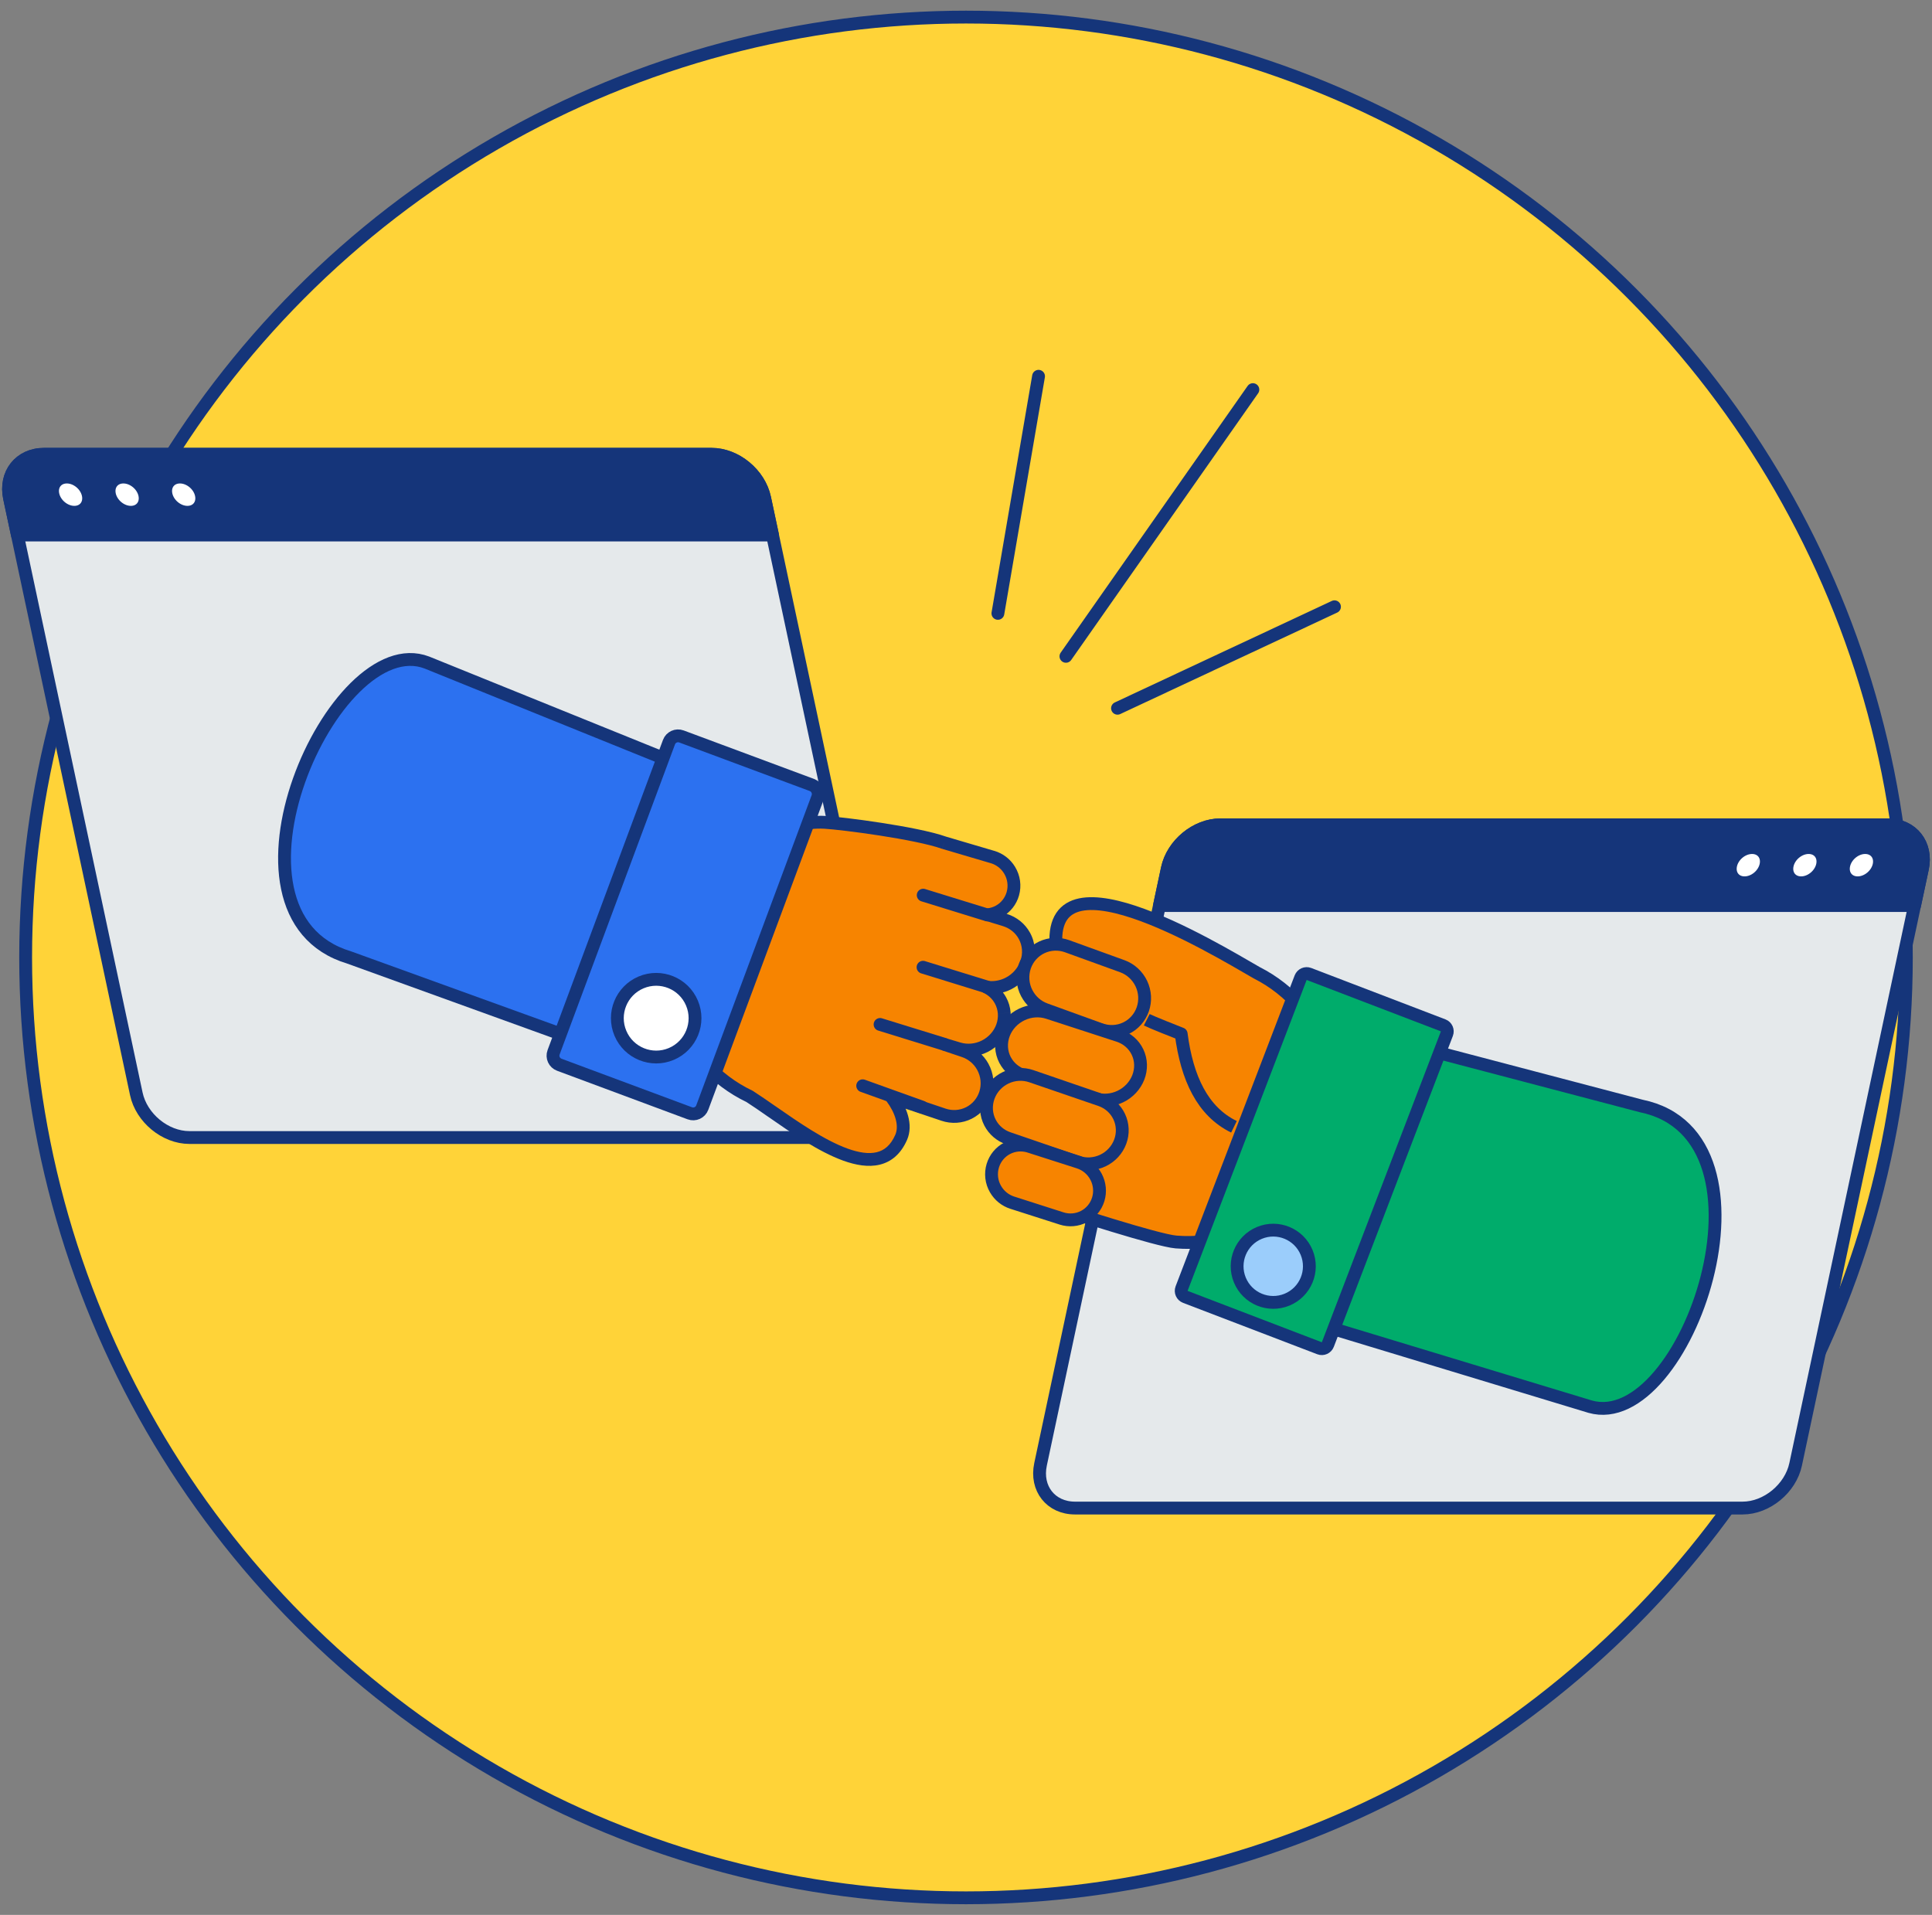 <svg fill="none" height="112" viewBox="0 0 113 112" width="113" xmlns="http://www.w3.org/2000/svg"><rect x="0" y="0" width="113" height="112" fill="#808080" stroke="none"/><circle cx="56.5" cy="56" fill="#ffd338" r="55" stroke="#15357a" stroke-width=".75"/><path d="m101.922 88.204h-39.045c-1.415 0-2.317-1.145-2.017-2.558l7.415-34.845c.3-1.413 1.691-2.558 3.104-2.558h39.044c1.415 0 2.317 1.145 2.017 2.558l-7.415 34.845c-.3 1.413-1.691 2.558-3.104 2.558z" fill="#e5e9eb" stroke="#15357a" stroke-linejoin="round" stroke-width=".75"/><path d="m67.816 52.964.461-2.163c.3-1.413 1.691-2.558 3.104-2.558h39.044c1.415 0 2.317 1.145 2.017 2.558l-.461 2.163z" fill="#15357a" stroke="#15357a" stroke-linejoin="round" stroke-width=".75"/><path d="m103.288 50.603c-.121.568-.68 1.03-1.251 1.03s-.934-.462-.813-1.03c.121-.568.681-1.03 1.252-1.03.57 0 .933.462.812 1.03z" fill="#fff" stroke="#15357a" stroke-linejoin="round" stroke-width=".75"/><path d="m106.597 50.603c-.121.568-.681 1.03-1.251 1.03-.571 0-.934-.462-.813-1.03.121-.568.681-1.03 1.251-1.03.571 0 .934.462.813 1.03z" fill="#fff" stroke="#15357a" stroke-linejoin="round" stroke-width=".75"/><path d="m109.904 50.603c-.121.568-.681 1.03-1.252 1.03-.57 0-.933-.462-.812-1.03.121-.568.68-1.03 1.251-1.03.57 0 .934.462.813 1.03z" fill="#fff" stroke="#15357a" stroke-linejoin="round" stroke-width=".75"/><path d="m11.076 66.532h39.044c1.415 0 2.317-1.145 2.017-2.558l-7.415-34.845c-.3-1.413-1.691-2.558-3.104-2.558h-39.044c-1.415 0-2.317 1.145-2.017 2.558l7.415 34.845c.3 1.413 1.691 2.558 3.104 2.558z" fill="#e5e9eb" stroke="#15357a" stroke-linejoin="round" stroke-width=".75"/><path d="m45.184 31.292-.461-2.163c-.3-1.413-1.691-2.558-3.104-2.558h-39.044c-1.415 0-2.317 1.145-2.017 2.558l.461 2.163z" fill="#15357a" stroke="#15357a" stroke-linejoin="round" stroke-width=".75"/><path d="m9.712 28.932c.121.568.681 1.03 1.251 1.03s.934-.462.813-1.03c-.121-.568-.681-1.03-1.251-1.03-.571 0-.934.462-.813 1.03z" fill="#fff" stroke="#15357a" stroke-linejoin="round" stroke-width=".75"/><path d="m6.403 28.932c.121.568.681 1.03 1.251 1.03s.934-.462.813-1.03c-.121-.568-.681-1.03-1.251-1.03s-.934.462-.813 1.03z" fill="#fff" stroke="#15357a" stroke-linejoin="round" stroke-width=".75"/><path d="m3.096 28.932c.121.568.681 1.03 1.251 1.03s.934-.462.813-1.03c-.121-.568-.681-1.03-1.251-1.03s-.934.462-.813 1.03z" fill="#fff" stroke="#15357a" stroke-linejoin="round" stroke-width=".75"/><path clip-rule="evenodd" d="m40.018 52.975c-1 1.995-1.16 4.291-.443 6.382s2.251 3.807 4.265 4.77c.389.249.83.555 1.302.884 2.648 1.84 6.304 4.381 7.564 1.517.316-.719-.015-1.624-.562-2.354l3.038 1.022c.492.167 1.027.131 1.487-.1.46-.231.808-.638.968-1.133.083-.257.112-.529.085-.799-.027-.27-.108-.532-.24-.771-.239-.436-.632-.766-1.1-.924l-1.097-.369.785.236c.499.15 1.049.098 1.528-.144.479-.242.849-.654 1.027-1.145.093-.255.131-.524.112-.789s-.095-.521-.223-.752c-.184-.335-.47-.602-.818-.768.43.063.878-.01 1.278-.211.496-.25.877-.678 1.059-1.19.096-.266.134-.547.113-.824-.021-.277-.101-.545-.235-.786-.243-.44-.652-.768-1.144-.919l-1.002-.307c.231-.021.458-.09.664-.205.396-.22.688-.59.81-1.03.064-.228.08-.468.048-.704-.033-.236-.114-.463-.238-.667-.226-.374-.583-.649-.999-.771l-2.826-.834c-1.65-.586-5.965-1.137-6.981-1.195-1.111-.063-2.277.267-3.333.627-1.056.36-2.031.921-2.871 1.651-.84.729-1.527 1.613-2.023 2.6z" fill="#f78400" fill-rule="evenodd"/><path d="m40.018 52.975-.335-.168-0.0 0zm3.822 11.152.202-.316c-.013-.008-.027-.016-.041-.023zm1.302.884-.214.308zm7.564 1.517.343.151zm-.562-2.354.119-.355c-.156-.052-.327.003-.423.136-.096.133-.095.313.004.445zm3.038 1.022.121-.355-.001-0zm1.487-.1.168.335zm.968-1.133-.357-.115-0.0 0zm.085-.799-.373.037zm-.24-.771-.329.181 0.0.001zm-1.1-.924.12-.355-.001-0zm-1.097-.369.108-.359c-.196-.059-.403.05-.465.245-.062.195.044.404.238.469zm.785.236-.108.359 0.0 0zm2.555-1.289-.352-.128-0.0 0zm.112-.789-.374.027zm-.223-.752-.329.181.001.001zm-.818-.768.054-.371c-.183-.027-.359.084-.413.262-.054.177.029.367.197.448zm1.278-.211.169.335zm1.059-1.19-.353-.127-0.0.001zm-.121-1.609-.328.181 0.0.001zm-1.144-.919-.11.358 0.0 0zm-1.002-.307-.035-.373c-.178.017-.32.157-.339.335-.018.178.092.344.263.397zm.664-.205.182.328zm.81-1.03-.361-.101-0.0.001zm.048-.704-.371.052zm-.238-.667-.321.194.001.001zm-.999-.771-.106.36.001 0zm-2.826-.834-.125.353c.006.002.013.004.019.006zm-6.981-1.195.021-.374zm-3.333.627.121.355zm-2.871 1.651.246.283zm-2.111 8.861c-.684-1.995-.532-4.186.423-6.092l-.67-.336c-1.045 2.084-1.212 4.484-.463 6.672zm4.072 4.553c-1.925-.92-3.389-2.558-4.072-4.553l-.71.243c.75 2.188 2.354 3.981 4.458 4.987zm1.355.914c-.471-.327-.918-.638-1.314-.892l-.404.632c.382.244.816.546 1.29.876zm7.007 1.674c-.275.625-.655.912-1.086 1.016-.457.111-1.033.03-1.705-.213-1.347-.487-2.879-1.549-4.216-2.478l-.428.616c1.311.911 2.93 2.04 4.389 2.567.73.264 1.471.397 2.136.236.691-.167 1.241-.636 1.596-1.443zm-.519-1.978c.525.702.75 1.454.519 1.978l.686.302c.402-.913-.037-1.972-.605-2.73zm3.458.442-3.038-1.022-.239.711 3.038 1.022zm1.199-.079c-.37.186-.8.215-1.198.08l-.241.71c.586.199 1.225.157 1.776-.12zm.779-.912c-.129.399-.409.727-.779.912l.336.67c.551-.277.967-.764 1.156-1.353zm.069-.647c.022.219-.002.439-.069.647l.714.23c.099-.306.133-.63.102-.951zm-.195-.626c.107.194.173.407.195.626l.746-.074c-.032-.321-.129-.633-.285-.915zm-.892-.751c.378.128.697.396.892.75l.657-.361c-.284-.517-.751-.91-1.308-1.099zm-1.097-.369 1.097.369.239-.711-1.097-.369zm1.012-.479-.785-.236-.216.718.785.236zm1.252-.119c-.396.2-.847.241-1.252.119l-.215.718c.594.178 1.243.116 1.805-.168zm.843-.939c-.145.399-.447.739-.843.939l.338.67c.562-.284.999-.768 1.211-1.353zm.09-.635c.015.211-.015.428-.09.635l.705.256c.11-.304.156-.625.133-.944zm-.177-.597c.101.182.161.386.177.597l.748-.054c-.023-.319-.114-.628-.269-.907zm-.652-.612c.279.134.506.346.651.611l.657-.362c-.223-.405-.568-.726-.984-.926zm1.272-.884c-.332.167-.702.226-1.055.175l-.108.742c.508.074 1.033-.011 1.501-.247zm.875-.981c-.149.419-.463.773-.875.981l.338.67c.58-.292 1.028-.794 1.244-1.399zm.092-.669c.017.224-.014.451-.092.669l.706.253c.113-.315.159-.648.134-.979zm-.189-.632c.107.194.172.409.189.632l.748-.057c-.025-.331-.12-.651-.281-.94zm-.925-.742c.401.123.73.389.925.742l.656-.363c-.291-.528-.779-.918-1.362-1.096zm-1.002-.307 1.002.307.22-.717-1.002-.307zm.592-.891c-.161.089-.337.143-.517.159l.069.747c.282-.026.559-.11.812-.25zm.631-.802c-.096.344-.323.631-.631.802l.364.656c.485-.269.84-.721.99-1.257zm.037-.552c.026.185.013.373-.037.551l.722.203c.078-.278.098-.57.058-.857zm-.187-.524c.098.16.161.339.187.524l.743-.103c-.04-.287-.139-.563-.29-.811zm-.784-.606c.325.095.606.311.783.605l.642-.388c-.274-.454-.708-.789-1.215-.937zm-2.828-.834 2.826.834.212-.719-2.826-.834zm-6.896-1.18c.49.028 1.808.178 3.216.396 1.415.219 2.873.499 3.66.778l.251-.707c-.863-.306-2.388-.595-3.796-.812-1.415-.219-2.762-.373-3.288-.403zm-3.191.608c1.052-.359 2.159-.667 3.191-.608l.043-.749c-1.189-.068-2.416.285-3.475.647zm-2.746 1.579c.803-.698 1.736-1.234 2.746-1.579l-.242-.71c-1.101.376-2.119.961-2.996 1.722zm-1.934 2.485c.474-.943 1.131-1.788 1.934-2.485l-.492-.566c-.876.761-1.594 1.684-2.112 2.715z" fill="#15357a"/><g stroke="#15357a" stroke-width=".75"><path d="m42.102 45.683-8.888 14.946-12.796-4.629c-8.42-2.532-.898-19.337 4.548-17.25z" fill="#2c71f0" stroke-linecap="round" stroke-linejoin="round"/><path d="m39.128 43.407-6.749 18.14c-.109.293.04.619.333.728l7.634 2.84c.293.109.619-.04.728-.333l6.749-18.14c.109-.293-.04-.619-.333-.728l-7.634-2.84c-.293-.109-.619.04-.728.333z" fill="#2c71f0" stroke-linecap="round" stroke-linejoin="round"/><circle cx="38.393" cy="59.559" fill="#fff" r="2.272" transform="matrix(.921 -.389 .389 .921 -20.149 19.633)"/><path d="m55.221 61.075-3.747-1.157" stroke-linecap="round"/><path d="m57.744 53.514-3.747-1.157" stroke-linecap="round"/><path d="m57.734 57.729-3.747-1.157" stroke-linecap="round"/><path d="m53.928 64.752-3.47-1.247" stroke-linecap="round"/><path d="m77.07 68.131c1.046-1.972 1.258-4.263.589-6.37-.669-2.107-2.163-3.858-4.155-4.866-2.607-1.501-12.688-7.624-11.681-1.088.971 1.874 3.227 3.346 4.309 3.842l-2.711-2.192-1.313 10.586-.367 2.582c.741.227 5.939 1.929 7.048 2.018 1.109.089 2.227-.038 3.291-.375 1.064-.336 2.052-.875 2.908-1.585.856-.71 1.564-1.577 2.082-2.553z" fill="#f78400" stroke-linejoin="round"/><path d="m60.056 58.094c-.126-.241-.202-.505-.222-.776-.02-.271.015-.542.103-.797.171-.49.528-.89.993-1.11.466-.22 1.001-.244 1.489-.066l3.223 1.167c.488.178.888.544 1.113 1.017s.255 1.014.085 1.504-.528.89-.993 1.11-1.001.244-1.489.066l-3.223-1.167c-.464-.169-.849-.508-1.078-.949z" fill="#f78400" stroke-linejoin="round"/><path d="m58.786 62.001c-.122-.233-.192-.491-.205-.757-.013-.266.031-.533.13-.787.19-.487.568-.891 1.053-1.122s1.036-.27 1.531-.109l4.128 1.344c.495.162.895.51 1.112.968.217.459.232.99.043 1.477-.19.487-.568.891-1.053 1.122-.485.231-1.035.27-1.531.109l-4.128-1.344c-.471-.153-.857-.475-1.079-.902z" fill="#f78400" stroke-linejoin="round"/><path d="m57.91 65.67c-.123-.234-.194-.491-.21-.755-.016-.264.024-.53.117-.781.178-.482.543-.878 1.012-1.101s1.006-.255 1.491-.088l4.043 1.387c.485.167.88.518 1.097.976.217.458.239.987.06 1.468-.179.482-.543.878-1.012 1.101-.47.223-1.006.255-1.492.088l-4.043-1.387c-.461-.158-.84-.483-1.063-.909z" fill="#f78400" stroke-linecap="round" stroke-linejoin="round"/><path d="m58.227 69.551c-.12-.207-.196-.436-.223-.672-.027-.237-.006-.476.064-.703.133-.436.432-.8.834-1.011s.871-.251 1.306-.113l2.887.925c.435.139.799.445 1.013.852s.26.88.127 1.317c-.133.436-.433.8-.834 1.01s-.871.251-1.306.112l-2.886-.924c-.413-.131-.764-.414-.981-.793z" fill="#f78400" stroke-linejoin="round"/><path d="m72.173 65.905c-1.839-.898-2.749-2.842-3.087-5.434-.271-.101-1.756-.694-2.014-.826" stroke-linejoin="round"/><path d="m75.317 76.91 7.508-15.684 13.161 3.459c8.613 1.765 2.633 19.178-2.978 17.589z" fill="#00ac6b" stroke-linecap="round" stroke-linejoin="round"/><path d="m76.073 57.184-6.962 18.181c-.074.195.023.413.218.487l7.847 3.005c.195.075.413-.023.487-.217l6.962-18.181c.075-.195-.023-.413-.217-.487l-7.847-3.005c-.195-.075-.413.023-.487.217z" fill="#00ac6b" stroke-linecap="round" stroke-linejoin="round"/><circle cx="74.44" cy="74.067" fill="#9bcdfb" r="2.113" transform="matrix(.382 .924 -.924 .382 114.472 -23.014)"/><path d="m65.362 41.425 12.69-5.936m-15.707 2.899 10.934-15.6m-14.913 13.087 2.377-13.867" stroke-linecap="round"/></g></svg>